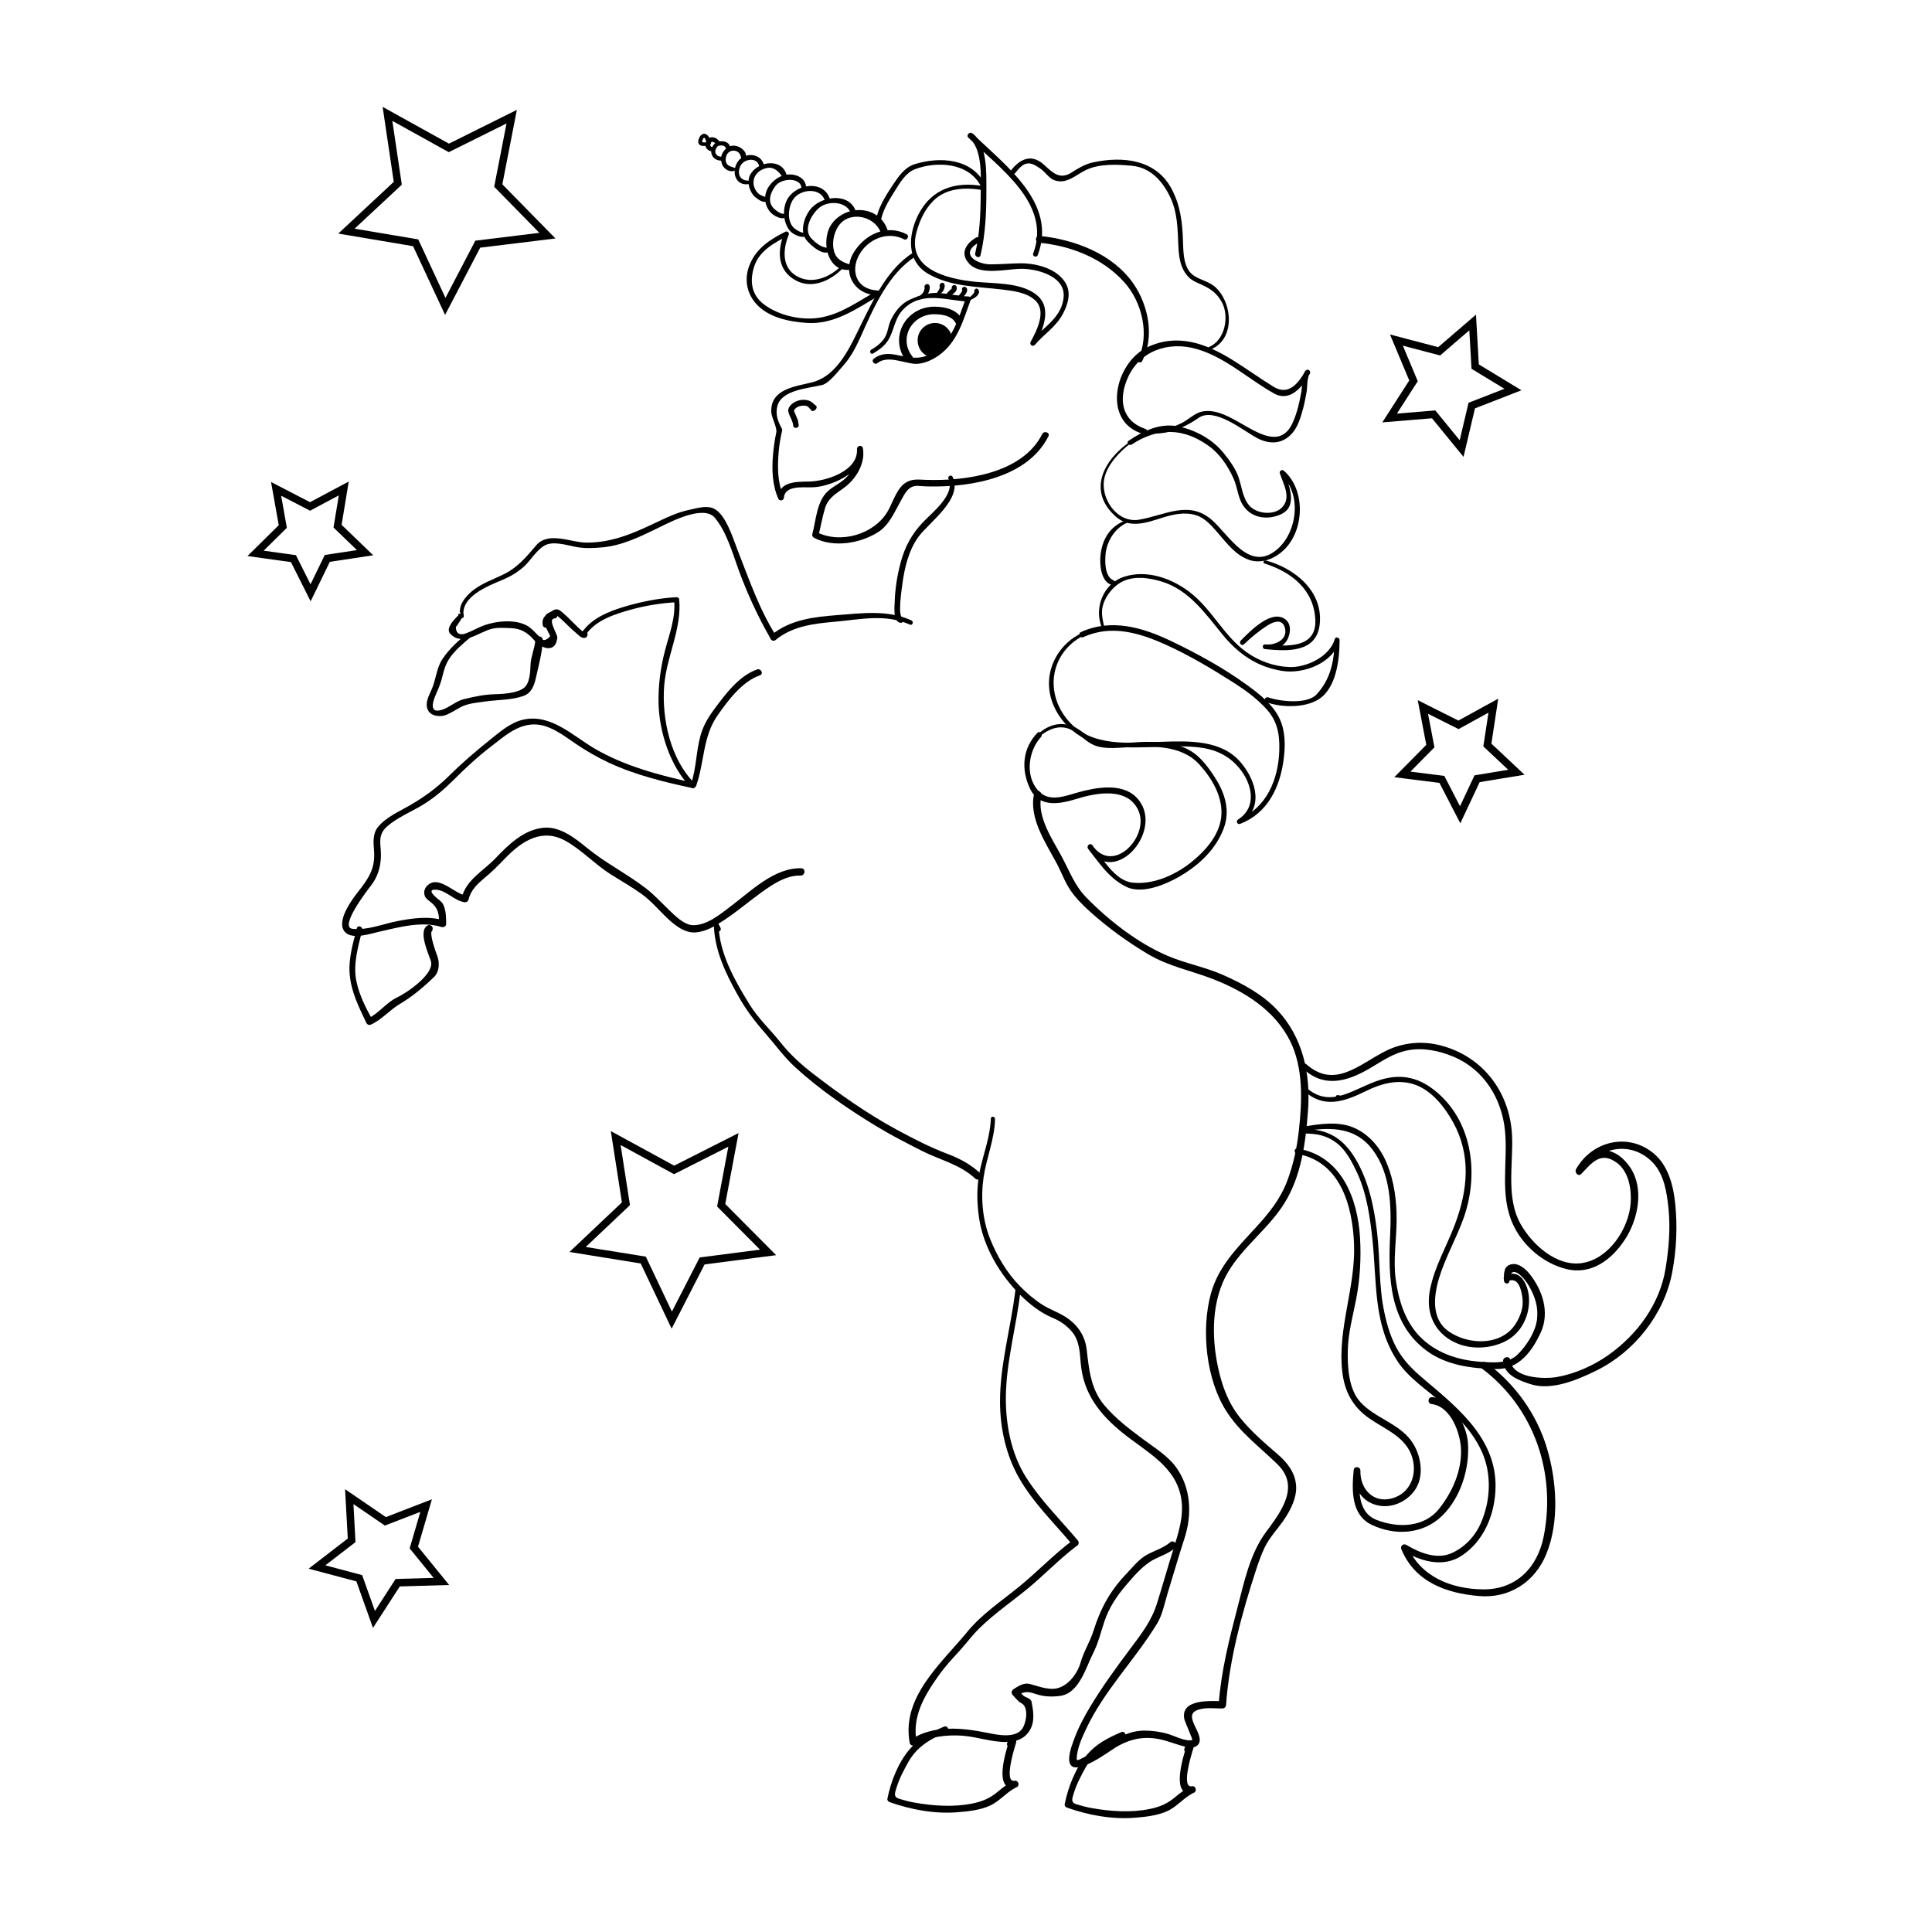 <?xml version="1.0" encoding="UTF-8"?>
<!DOCTYPE svg PUBLIC "-//W3C//DTD SVG 1.1//EN" "http://www.w3.org/Graphics/SVG/1.1/DTD/svg11.dtd">
<!-- Creator: CorelDRAW 2019 (64-Bit) -->
<svg xmlns="http://www.w3.org/2000/svg" xml:space="preserve" width="3.413in" height="3.413in" version="1.1" style="shape-rendering:geometricPrecision; text-rendering:geometricPrecision; image-rendering:optimizeQuality; fill-rule:evenodd; clip-rule:evenodd"
viewBox="0 0 3413.33 3413.33"
 xmlns:xlink="http://www.w3.org/1999/xlink">
 <defs>
  <style type="text/css">
   <![CDATA[
    .str0 {stroke:black;stroke-width:13.33;stroke-miterlimit:4}
    .fil0 {fill:none}
    .fil1 {fill:none;fill-rule:nonzero}
    .fil2 {fill:black;fill-rule:nonzero}
   ]]>
  </style>
 </defs>
 <g id="Layer_x0020_1">
  <rect class="fil0" x="-0" y="-0" width="3413.33" height="3413.33"/>
  <g id="_1745767921232">
   <polygon class="fil1 str0" points="967.13,416.34 844.06,431.4 786.69,541.33 734.33,428.93 612.06,408.34 702.78,323.81 684.57,201.17 793,261.32 904.02,206.11 880.31,327.81 "/>
   <polygon class="fil1 str0" points="2582.28,792.49 2532.87,732.05 2455.07,738.48 2497.28,672.81 2467.12,600.81 2542.62,620.67 2601.79,569.73 2606.23,647.67 2672.96,688.2 2600.2,716.52 "/>
   <polygon class="fil1 str0" points="2679.06,1364.39 2609.65,1375.81 2579.71,1439.46 2547.4,1376.97 2477.62,1368.17 2527.06,1318.13 2513.87,1249.04 2576.74,1280.6 2638.37,1246.7 2627.78,1316.25 "/>
   <polygon class="fil1 str0" points="645.02,976.46 578.23,986.58 548.71,1047.34 518.44,986.95 451.54,977.64 499.62,930.2 487.8,863.7 547.78,894.76 607.37,862.96 596.36,929.61 "/>
   <polygon class="fil1 str0" points="1357,2212.68 1240.47,2227.78 1186.84,2332.32 1136.48,2226.17 1020.47,2207.47 1105.87,2126.76 1087.8,2010.65 1190.95,2066.93 1295.8,2013.87 1274.14,2129.36 "/>
   <polygon class="fil1 str0" points="779.85,2794 702.64,2796.22 660.69,2861.08 634.73,2788.33 560.07,2768.49 621.24,2721.31 617.05,2644.18 680.82,2687.77 752.88,2659.95 731.12,2734.07 "/>
   <path class="fil2" d="M1036.29 1119.47c17.8,-24.4 50.81,-34.74 78.61,-42.46 26.41,-7.33 53.99,-11.65 81.35,-13.07 -1.73,-1.22 -3.47,-2.43 -5.2,-3.65 2.97,30.89 -8.69,60.39 -16.36,89.8 -7.86,30.11 -11.95,61.99 -11.19,93.07 1.24,50.02 20.82,111.87 56.89,147.61 4.43,4.39 11.93,-1.92 7.43,-6.3 -43.2,-42.12 -58.91,-114.74 -54.38,-173 3.96,-51 31.64,-101.48 26.46,-152.74 -0.26,-2.64 -2.91,-3.77 -5.2,-3.65 -31.13,1.77 -62.15,7.96 -91.98,16.91 -26.57,7.98 -56.03,19.71 -72.85,42.98 -2.97,4.11 3.44,8.58 6.43,4.5z"/>
   <path class="fil2" d="M1028.88 1117.96c0.56,5.52 -0.78,-1.89 3.43,-0.32 -1.58,-0.59 -3.16,-2.21 -4.46,-3.23 -4.13,-3.24 -7.74,-7.08 -11.46,-10.76 -7.35,-7.27 -14.61,-14.64 -22.43,-21.41 -6,-5.21 -10.42,-7.89 -17.61,-3.39 -10.82,6.79 -20.16,11.46 -17.35,25.83 1.33,6.81 11.84,4.98 10.62,-1.87 -1.39,-7.79 3.03,-9.28 8.16,-12.27 0.67,-0.39 4.59,-3.65 5.15,-3.35 3.74,2.08 7.02,5.27 10.15,8.13 7.86,7.17 15.11,15.11 23.39,21.8 4.13,3.33 10.29,11.03 16.51,9.9 5.98,-1.08 5.62,-7.15 3.93,-11.62 -1.8,-4.76 -8.5,-1.94 -8.04,2.56z"/>
   <path class="fil2" d="M1224.55 1382.85c-59.69,-13.16 -120.85,-29.24 -174,-60.31 -39.16,-22.91 -78.05,-62.66 -127.34,-50.83 -21.36,5.13 -39.8,21.1 -56.5,34.47 -25.28,20.24 -49.31,40.76 -72.37,63.58 -21.76,21.53 -44.4,38.17 -70.95,53.47 -19.04,10.96 -42.37,20.94 -56.2,38.68 -8.77,11.26 -7.54,27.17 -6.41,40.44 2.66,31.11 -9.02,48.93 -27.33,72.16 -10.85,13.78 -40.92,53.4 -23.93,72.13 12.94,14.26 46.27,2.54 61.18,-0.76 34.88,-7.75 73.86,-19.03 109.23,-8.14 3.5,1.07 8.33,-1 8.32,-5.22 -0.03,-11.15 -0.13,-23.8 -5,-34.07 -1.54,-3.25 -4.37,-6.04 -7.11,-8.27 -2,-1.64 -25.33,-19.13 -6.43,-18.35 18.87,0.77 32.87,19.9 51.44,22.22 2.5,0.31 5.78,-1.42 6.39,-4.02 4.16,-17.43 15.54,-28.07 28.82,-39.13 12.81,-10.67 24.25,-22.17 35.8,-34.17 30.15,-31.33 66.01,-54.46 107.81,-30.7 28.56,16.24 51.49,41.31 79.32,58.88 18.2,11.48 36.86,22.02 54.36,34.59 16.26,11.68 29.25,27.29 43.62,41.08 13.01,12.48 31.17,27.87 50.59,26.81 19.4,-1.06 36.59,-11.88 52.33,-22.36 22.28,-14.81 42.72,-32.27 64.4,-47.93 19.92,-14.38 44.15,-30.97 69.81,-30.22 8.3,0.24 9.56,-12.62 1.22,-12.87 -47.29,-1.43 -89.19,40.49 -124.28,66.94 -18.5,13.94 -42.42,34.17 -67.07,33.6 -15.7,-0.36 -31.88,-16.96 -42.28,-26.88 -13.67,-13.06 -26.11,-26.89 -41.16,-38.44 -33.46,-25.68 -70.99,-44.41 -103.84,-71.28 -20.98,-17.17 -47.93,-38.5 -77.03,-35.51 -35.04,3.59 -61.83,30.11 -84.95,54.31 -20.79,21.76 -51.75,37.83 -59.11,68.99 2.13,-1.33 4.27,-2.67 6.4,-4.02 -18.44,-2.26 -45.15,-34.03 -64.86,-19.28 -6.94,5.2 -9.71,12.59 -6.83,20.72 1.6,4.53 7.49,8.32 11.08,11.21 12.71,10.26 14.02,21.1 14.2,36.98 2.78,-1.75 5.54,-3.48 8.32,-5.23 -26.97,-8.07 -54.95,-3.99 -82.06,1.23 -25.06,4.82 -53.62,16.72 -79.43,13.63 -24.44,-2.93 27.29,-69.37 33.04,-76.88 11.57,-15.11 16.56,-31.74 17.22,-50.61 0.73,-20.94 -7.37,-37.3 10.89,-53.37 17.56,-15.46 41.92,-25.53 61.95,-37.53 20.79,-12.46 38.33,-27.52 55.46,-44.59 20.89,-20.81 42.39,-40.86 65.82,-58.8 22.66,-17.34 45.19,-38.43 75.31,-39.33 27.37,-0.82 52.63,19.1 73.98,33.67 18.85,12.85 38.53,24.24 59.2,33.9 46.7,21.82 97.82,34.22 148.02,44.95 6.05,1.29 6.82,-8.21 0.9,-9.52z"/>
   <path class="fil2" d="M1750.57 1976.25c-1.14,30.94 -11.99,59.05 -18.75,88.9 -6.45,28.44 -6.37,57.43 -2.15,86.21 7.53,51.45 37.05,101.15 73.66,137.27 15.83,15.61 35.06,30.73 55.66,39.32 13.52,5.63 24.15,12.73 33.9,23.68 14.22,15.95 14.75,37.15 16.52,57.27 4.68,53.07 33.27,89.54 73.37,122.12 42.09,34.2 95.84,59.33 104.44,118.3 4.39,30.1 -5.24,58.96 -14.06,87.22 -9.94,31.83 -18.98,63.95 -28.91,95.78 -9.81,31.4 -26.89,53.19 -46.47,79.4 -25.21,33.74 -50.13,67.75 -71.86,103.86 -11.43,19 -21.77,38.82 -29.23,59.71 -3.64,10.19 -11.98,32.52 -5.23,42.65 12.13,18.18 67.15,-23.02 78.26,-29.91 21.96,-13.63 44,-19.94 70.41,-16.74 18.24,2.21 35.12,10.03 52.81,14.35 6.35,1.55 15.44,3.16 21.27,-0.97 11.43,-8.11 1.95,-24.34 -2.48,-33.75 -6.78,-14.41 -11.46,-26.44 8.56,-31.24 12.47,-2.99 26,-1.4 38.71,-1.23 3.47,0.04 6.82,-2.12 7.08,-5.86 5.61,-80.46 28.17,-163.06 53.15,-239.44 4.35,-13.3 9.07,-26.56 15.09,-39.2 8.58,-18.02 23.63,-33.29 34.72,-49.78 11.09,-16.47 22.13,-38.26 20.89,-58.72 -1.43,-23.49 -15.46,-41.38 -32.8,-56.32 -23.7,-20.45 -46.93,-40.26 -66.57,-64.82 -20.76,-25.95 -31.7,-56.5 -38.63,-88.62 -11.86,-55.02 -11.43,-119.46 18.07,-168.89 27,-45.22 71.79,-76.72 99.54,-121.57 29.87,-48.28 37.19,-107.31 41.35,-162.72 4.9,-65.14 -9.14,-130.96 -55.21,-179.01 -26.08,-27.19 -60.39,-45.72 -94.5,-60.86 -32.19,-14.3 -67.27,-20.53 -99.39,-34.38 -52.18,-22.49 -103.96,-62.86 -143.26,-103.37 -19.93,-20.55 -29.49,-46.92 -42.9,-71.81 -16.1,-29.89 -44.48,-71.24 -35.75,-106.92 2.04,-8.36 -10.58,-13.11 -12.65,-4.68 -10.41,42.53 20.06,87.4 39.23,123 8.5,15.78 14.72,33.72 24.83,48.51 9.71,14.2 22.05,26.43 34.79,37.89 31.55,28.36 66.24,53.49 102.7,75.13 35.94,21.33 76.54,28.96 115.2,44.11 54.79,21.47 107.94,54.59 135.06,108.62 24.13,48.07 21.42,107.33 15.64,159.12 -3.42,30.57 -9.84,60.59 -20.83,89.36 -12.04,31.5 -32.64,56.97 -55.18,81.48 -32.48,35.33 -66.22,68.93 -79.29,116.56 -17.61,64.17 -8.69,152.5 27.85,208.85 24.61,37.95 58.69,62.39 90.3,93.51 40.11,39.49 4.61,84.5 -21.42,119.89 -27.86,37.89 -38.06,87.72 -49.75,132.42 -14.59,55.8 -29.22,113.72 -33.24,171.43 2.36,-1.96 4.72,-3.91 7.08,-5.85 -21.54,-0.28 -74.96,-4.38 -67.81,31.61 0.88,4.4 15.3,36.55 14.04,36.93 -11.52,3.53 -32.29,-7.71 -43.58,-10.84 -13.45,-3.74 -27.12,-5.73 -41.08,-5.71 -34.1,0.02 -59.44,21.33 -87.52,37.23 -6.78,3.85 -13.69,7.42 -20.77,10.69 -5.07,2.34 -11.56,7.33 -11.28,1.39 0.85,-17.85 8.73,-35.37 16.19,-51.3 32.2,-68.81 86.55,-122.7 125.74,-186.85 9.83,-16.09 13.44,-36.54 18.92,-54.37 9.85,-32.07 19.14,-64.3 29.52,-96.21 13.73,-42.17 11.82,-88.54 -14.37,-125.31 -14.59,-20.5 -38.02,-34.65 -57.87,-49.47 -24.73,-18.47 -49.43,-36.9 -69.36,-60.69 -23.94,-28.59 -26.99,-63.02 -31.13,-98.52 -3.04,-26.1 -18.1,-46.09 -40.29,-59.26 -12.31,-7.31 -25.81,-11.97 -37.98,-19.72 -14.44,-9.19 -27.42,-20.45 -39.41,-32.61 -23.43,-23.75 -41.12,-53.87 -53.31,-84.76 -13.17,-33.36 -16.32,-72.33 -11.16,-107.63 5.14,-35.15 19.5,-67.17 20.24,-103.17 0.09,-4.74 -7.21,-5.49 -7.39,-0.7z"/>
   <path class="fil2" d="M1981.14 3060.15c-23.23,10 -43.85,20.49 -60.63,39.8 -20.41,23.49 -33.58,57.69 -39.53,87.75 -0.46,2.37 1.43,4.89 3.56,5.67 37.55,13.53 79.86,21.21 119.87,18.11 19.3,-1.5 40.54,-3.73 58.26,-11.92 17.34,-8.01 29.13,-24.2 46.66,-32.3 6.19,-2.86 3.1,-12.8 -3.66,-11.45 -19.3,3.88 -0.7,-56.69 2.61,-66.72 1.53,-4.64 -2.2,-9.13 -7.05,-8.44 -5.1,0.72 -7.44,4.01 -8.71,8.66 -1.96,7.19 7.64,10.73 10.81,4 0.04,-0.06 0.07,-0.11 0.11,-0.16 -2.35,-2.81 -4.7,-5.63 -7.06,-8.45 -5.74,17.44 -29.44,91.66 11.41,83.07 -1.22,-3.81 -2.44,-7.63 -3.66,-11.45 -10.45,4.86 -18.96,11.06 -27.73,18.52 -13.82,11.75 -27.07,17.44 -44.79,21.07 -33.48,6.85 -68.59,4.44 -102.06,-1.36 -9.2,-1.59 -18.14,-4.04 -27.08,-6.65 -11.23,-3.26 -8.42,-9.7 -5.52,-19.31 4.87,-16.15 12.92,-31.43 21.13,-46.06 15.44,-27.5 39.58,-40.81 67.54,-52.95 6.17,-2.67 1.69,-12.06 -4.47,-9.41z"/>
   <path class="fil2" d="M1793.79 2280.18c-7.81,65.45 -27.38,131.22 -27,197.37 0.26,45.48 10.19,91.63 32.41,131.49 24.96,44.78 63.06,81.56 95.81,120.5 0.23,-2.87 0.47,-5.73 0.7,-8.6 -33.69,25.13 -62.38,55.51 -94.85,82 -31.48,25.69 -66.06,48.5 -91.98,80.11 -46.05,56.14 -116.62,115.07 -101.67,196.08 0.92,4.97 6.26,6.13 10.03,3.62 22.3,-14.83 57.67,-18.26 83.56,-16.19 26.62,2.12 52.31,11.83 79.21,11.1 19.28,-0.52 35.64,-9.09 42.66,-27.6 5.17,-13.62 2.49,-29.87 -0.24,-43.64 -1.02,-5.16 -7.98,-6.92 -11.71,-8.88 -4.65,-2.45 -8.18,-8.18 -11.72,-11.88 -0.73,3.42 -1.47,6.85 -2.2,10.26 14.64,-9.28 20.43,-7.17 35.71,-2.28 12.96,4.15 28.1,4.46 41.47,2.39 33.01,-5.13 44.96,-51.17 57.27,-75.15 9.07,-17.69 13.71,-37.64 20,-56.4 8.04,-23.99 21.46,-44.3 37.76,-63.37 13.79,-16.13 30.13,-35.62 49.1,-45.6 12.81,-6.73 26.57,-10.84 37.65,-20.46 6.44,-5.59 -2.09,-15.7 -8.56,-10.09 -11.34,9.84 -26.5,14.25 -39.66,21.16 -15.17,7.96 -26.33,22.67 -37.96,34.84 -28.43,29.75 -45.38,61.01 -57.61,100.07 -6.05,19.31 -17.4,36.84 -22.78,55.94 -6.26,22.2 -26.12,47.35 -50.63,46.75 -14.28,-0.35 -25.57,-4.95 -38.93,-8.56 -10.43,-2.83 -20.13,3.5 -28.52,8.83 -3.36,2.12 -5.46,6.87 -2.2,10.25 5.1,5.32 9.11,11.46 15.74,14.93 13.17,6.9 8.72,33.51 1.94,44.22 -11.68,18.43 -43.7,11.84 -61.04,8.31 -44.07,-8.99 -96.16,-14.98 -136.25,11.69 3.34,1.2 6.69,2.41 10.03,3.62 -8.2,-44.4 13.95,-81.44 38.72,-116.39 10.52,-14.85 22.74,-28.38 35.09,-41.7 12.88,-13.89 24.36,-29.7 37.87,-42.89 25.54,-24.94 55.38,-45.48 82.98,-68.01 30.74,-25.09 57.7,-53.94 89.62,-77.76 2.68,-1.99 2.74,-6.18 0.71,-8.6 -30.94,-36.77 -65.57,-70.69 -91.43,-111.43 -26.41,-41.61 -36.31,-93.65 -35.81,-142.4 0.64,-62.5 18.74,-124.85 25.8,-186.79 0.67,-5.87 -8.39,-6.69 -9.09,-0.86z"/>
   <path class="fil2" d="M810.39 1088.17l5.36 3.16c1.63,0.96 3.87,-0.19 3.5,-2.23 -6.31,-34.82 43,-53.93 67.83,-64.35 13.9,-5.82 25.94,-12.75 37.33,-22.63 13.08,-11.35 22.56,-29.65 37.63,-38.28 14.95,-8.56 39.41,-0.63 55.09,2.39 15.79,3.04 31.81,2.25 47.73,0.77 35.48,-3.31 68.9,-20.13 100.46,-35.56 22.04,-10.77 78.21,-39.84 97.63,-16.6 20.31,24.31 30.6,60.3 41.15,89.62 15.28,42.47 34.97,85.09 57.48,124.16 3.58,6.2 13.75,1.15 9.96,-4.74 -30.06,-46.78 -48.56,-101.6 -68.85,-153.13 -7.67,-19.46 -21.02,-65.07 -44.01,-73.24 -12.63,-4.48 -29.63,0.86 -42.21,3.56 -17.57,3.76 -34.22,11.07 -50.35,18.78 -42.33,20.22 -82.31,39.09 -130.32,38.84 -26.34,-0.14 -66.81,-20.3 -88.15,4.42 -14.56,16.88 -28.23,33.87 -47.39,45.75 -16.53,10.25 -35.72,16.01 -52.55,26 -12.65,7.5 -24.07,17.1 -31.33,30.02 -2.62,4.65 -3.45,9.63 -4.01,14.82 -0.57,5.33 11.46,10.98 0.52,4.88 -2.41,-1.34 -4.93,2.13 -2.5,3.57z"/>
   <path class="fil2" d="M1610.25 1096.12c-41.12,-18.96 -86.49,-12.87 -130.24,-9.46 -41.79,3.26 -83.61,7.83 -117.16,35.23 -5.72,4.67 1.69,13.42 7.41,8.74 30.14,-24.65 67.54,-28.91 105,-32.2 45.26,-3.98 88.7,-14.5 132.25,5.1 4.68,2.11 7.33,-5.3 2.74,-7.41z"/>
   <path class="fil2" d="M2372.69 1940c-1.47,-1.47 -2.95,-3.2 -4.8,-4.22 -1.69,-0.92 -3.53,-0.91 -5.41,-0.92 -2.67,0 -3.07,4.15 -0.39,4.15 1.17,0 2.46,-0.12 3.58,0.3 1.47,0.54 2.78,2.32 3.84,3.39 1.88,1.88 5.08,-0.79 3.18,-2.7z"/>
   <path class="fil2" d="M2302.35 1925.99c35.22,32.96 71.15,21.25 110.35,1.86 28.02,-13.85 58.93,-22.33 89.07,-10.82 28.89,11.04 50.91,39.37 65.33,65.43 32.41,58.57 26.14,119.94 3.5,180.42 -14.62,39.06 -36.47,75.12 -44.33,116.5 -5.87,30.89 1.49,60.68 26.11,81.04 29.87,24.72 75.12,26.11 108.49,8.58 28.12,-14.77 42.69,-46.82 40.33,-77.49 -1.73,-22.37 -15.57,-51.28 -41.64,-37.81 -6.17,3.19 -1.74,12.59 4.63,9.74 18.94,-8.45 23.87,16.72 25.6,30.07 2.09,16.19 -3.34,31.27 -11.8,44.9 -25.11,40.45 -84.97,38.02 -119.43,13.17 -30.2,-21.78 -25.51,-62.29 -16.16,-93.38 10.98,-36.54 30.61,-70.18 43.4,-106.15 26.56,-74.73 17.23,-166.51 -45.91,-221.25 -30.7,-26.62 -62.62,-34.96 -101.67,-22.9 -45.71,14.12 -86.78,52.99 -131.22,12.95 -2.94,-2.65 -7.56,2.41 -4.67,5.13z"/>
   <path class="fil2" d="M2305.71 1998.2c45.79,-7.13 89.39,-7 119.52,33.3 31.88,42.64 33.16,99.89 30.75,150.73 -3.54,74.38 -1.54,155.19 64.38,204.09 35.06,26 81.03,31.83 123.34,32.37 39.85,0.5 63.1,-31.37 78.35,-64.45 16.42,-35.61 3.2,-75.55 -20.41,-104.43 -6.42,-7.86 -17.69,-17.54 -28.69,-16.55 -16.28,1.47 -16.2,15.25 -15.8,29.28 0.17,5.95 9.15,7.14 9.45,0.89 1.71,-34.63 27.11,-4.96 34.97,8.98 10.6,18.78 16.59,37.12 13.87,58.89 -2.69,21.59 -17.81,44.98 -32.79,60.41 -17.7,18.23 -43.64,15.69 -66.74,14.17 -40.91,-2.68 -81.07,-16.19 -109.44,-46.71 -24.74,-26.61 -35.9,-63.75 -40.63,-98.95 -4.61,-34.33 1.29,-69.08 1.61,-103.5 0.32,-34.67 -4.09,-69.17 -17.32,-101.37 -11.33,-27.57 -31.16,-51.51 -58.83,-63.26 -26.94,-11.44 -59.2,-6.46 -87.01,-1.85 -5.15,0.86 -3.74,8.76 1.4,7.96z"/>
   <path class="fil2" d="M2309.79 1994.69c-2.07,-0.01 -4.13,-0.02 -6.2,-0.03 -5.09,-0.02 -5.87,7.91 -0.75,7.93 23.09,0.09 40.57,2.85 59.4,17.37 15.94,12.29 27.24,34.32 35.47,52.12 17.17,37.15 22.98,79.52 27.21,119.85 7.76,74.04 1.11,148.7 44.56,213.7 19.24,28.78 50.93,49.62 76.87,71.91 28.83,24.78 55.67,52 71.57,87.02 18.08,39.85 15.55,87.86 -2.02,127.17 -10.21,22.84 -28.32,41.97 -51.14,52.21 -26.58,11.92 -57.07,-0.71 -80.04,-14.48 -5.21,-3.12 -11.31,1.81 -8.93,7.55 23.84,57.65 78.69,77.75 137.07,82.76 53.75,4.61 98.67,-24.61 118.91,-73.81 23.56,-57.29 18.6,-129.73 1.16,-187.73 -18.17,-60.44 -56.28,-113.41 -106.96,-150.75 -6.76,-4.98 -14.12,5.61 -7.44,10.64 91.95,69.3 130.99,184.3 108.8,296.22 -11.02,55.58 -48.99,94.24 -107.41,93.66 -55.48,-0.55 -110.95,-22.41 -133.2,-76.17 -2.98,2.52 -5.95,5.04 -8.93,7.55 31.74,19.02 72.13,31.32 105.61,8.5 37.09,-25.28 55.55,-67.97 58.49,-111.81 5.92,-88.42 -60.02,-143.72 -121.29,-195.23 -18.63,-15.66 -35.89,-30.97 -48.88,-51.79 -13.53,-21.67 -20.96,-46.75 -26.2,-71.55 -9.71,-45.94 -7.11,-93.55 -12.56,-140.07 -5.3,-45.19 -14.91,-91.54 -38.7,-130.91 -21.68,-35.88 -49.16,-52 -90.66,-51.83 -5.09,0.03 -5.87,7.94 -0.75,7.93 2.07,-0.01 4.13,-0.02 6.2,-0.03 5.04,-0.02 5.85,-7.85 0.75,-7.87z"/>
   <path class="fil2" d="M2291.34 2038.57c76.59,13.28 98.18,91.33 100.88,158.96 3.04,76.33 -29.31,149.15 -20.88,225.06 4.01,36.11 18.52,62.94 48.06,83.48 28.18,19.59 64.63,32.61 75.56,68.53 9.39,30.88 -3.46,63.87 -35.72,72.64 -33.47,9.09 -56.5,-17.03 -55.76,-48.85 0.18,-7.63 -11.16,-8.86 -11.89,-1.13 -3.22,34.22 -5.1,78.8 31.4,96.48 41.27,20 90.8,17.11 124.44,-15.33 33.4,-32.2 49.57,-84.8 45.95,-130.17 -2.5,-31.38 -27.77,-77.71 -63.09,-79.84 -7.85,-0.48 -8.96,11.22 -1.15,12.14 34.33,4.02 51.32,51.89 52.1,81 1.02,37.8 -15.61,74.91 -38.64,103.92 -26.8,33.76 -73.54,34.36 -110.56,19.82 -35.09,-13.8 -31.52,-56.43 -28.57,-86.88 -3.96,-0.37 -7.93,-0.75 -11.89,-1.13 -0.74,28.42 11.37,54.15 40.44,61.83 24.93,6.59 51.45,-4.77 66.54,-24.87 19.21,-25.59 12.25,-64.82 -5.43,-88.91 -22.63,-30.87 -64.41,-40.27 -89.87,-68.36 -21.02,-23.2 -22.75,-62.76 -22.03,-92.27 0.74,-30.32 8.86,-59.24 14.6,-88.78 6.93,-35.59 9.09,-72.25 7.02,-108.41 -4.05,-70.65 -33.03,-145.66 -110.62,-158.31 -6.04,-0.98 -6.83,8.37 -0.89,9.39z"/>
   <path class="fil2" d="M630.37 1639.98c-6.55,25.93 -14.77,53.17 -12.65,80.2 2.53,32.35 16.06,58.35 29.63,87.17 1.41,2.99 5.05,4.23 8.02,2.85 19.6,-9.08 33.17,-25.86 51.56,-36.78 21.93,-13.01 41.74,-29.72 60.1,-47.54 9.39,-9.11 9.8,-25.31 5.59,-36.72 -3.22,-8.73 -14.55,-39.5 -9.27,-45.44 -3.61,-0.8 -7.22,-1.6 -10.83,-2.4 0.12,0.48 0.24,0.95 0.37,1.43 1.59,6.15 10.54,6.2 11.34,-0.46 0.06,-0.48 0.11,-0.96 0.17,-1.44 0.54,-4.49 -4.52,-8.04 -8.56,-5.99 -18.54,9.4 2.29,52.22 5.52,63.5 6.41,22.36 -42.41,55.72 -59.77,63.87 -19.31,9.05 -31.91,27.93 -51.4,37.09 2.67,0.95 5.35,1.91 8.02,2.86 -12.2,-22.09 -23.08,-43.19 -28.44,-68.07 -6.48,-29.98 2.96,-61.72 10.18,-90.59 1.58,-6.33 -7.98,-9.94 -9.6,-3.55z"/>
   <path class="fil2" d="M1230.1 1387.89c14.71,-42.11 11.3,-86.33 37.7,-124.07 18.19,-26.02 43.46,-60.09 74.78,-70.68 7.01,-2.37 2.02,-12.79 -4.94,-10.41 -31.92,10.93 -56.68,44.44 -75.92,70.48 -10.94,14.81 -19.3,28.87 -24.2,46.68 -7.69,27.93 -7.22,56.93 -16.5,84.63 -1.98,5.92 7.02,9.26 9.08,3.37z"/>
   <path class="fil2" d="M1273.25 1640.03c-1.11,-3.23 -3.25,-5.64 -4.35,-8.84 -1.28,-3.74 -7.83,-2.59 -7.75,1.37 0.96,45.94 20.65,86.85 42.56,126.02 14.12,25.26 29.09,44.99 48.09,66.68 17.97,20.51 33.03,41.89 53.29,60.43 42.89,39.28 93.88,74.14 143.52,104.24 25.95,15.74 53.05,29.59 80.09,43.32 31.89,16.19 67.37,23.82 94.15,48.9 6.07,5.69 16.1,-2.68 9.96,-8.44 -17.1,-16.01 -36.07,-26.42 -57.87,-34.69 -31.6,-12 -61.27,-27.26 -91.06,-43.38 -52.07,-28.16 -101.53,-63.26 -148.36,-99.42 -20.74,-16.02 -39.95,-33.63 -56.25,-54.17 -18.13,-22.86 -40.05,-42.97 -55.3,-67.87 -26.17,-42.69 -52.96,-89.42 -54.69,-140.85 -2.58,0.45 -5.16,0.91 -7.75,1.37 1.14,3.2 3.34,5.63 4.47,8.78 1.75,4.89 8.91,1.38 7.25,-3.45z"/>
   <path class="fil2" d="M813.38 1083.74c-6.56,6.35 -27.7,25.13 -18.02,35.72 21.02,22.97 49.5,-1.79 71.97,-8.08 11,-3.07 23.07,-2.06 34.35,-1.67 18.44,0.64 29.61,7.3 41.42,20.54 6.8,7.64 17.82,16.59 28.88,14.65 8.97,-1.58 11.6,-10.31 12.65,-18.08 0.87,-6.48 -18.31,-33.04 -4.75,-34.26 7.75,-0.7 5.6,-12.61 -2.1,-11.89 -15.51,1.48 -18.69,11.38 -14.26,25.04 1.28,3.94 3.45,7.72 5.31,11.41 1.14,2.22 2.24,4.46 3.29,6.72 -7.89,9.39 -14.81,9.2 -20.78,-0.56 -8,-7.78 -13.25,-14.88 -23.54,-19.58 -22.71,-10.39 -56.6,-5.98 -78.86,3.64 -5.33,2.3 -10.53,5 -15.79,7.45 -4.13,1.96 -8.37,3.68 -12.71,5.14 -9.93,2.24 -14.97,-1.9 -15.11,-12.44 5.1,-4.97 7.73,-12.64 12.91,-17.99 3.33,-3.43 -1.35,-9.17 -4.87,-5.74z"/>
   <path class="fil2" d="M826.14 1118.44c-16.34,13.56 -32.01,27.44 -43.96,45.13 -11.37,16.82 -11.66,36.88 -19.74,54.87 -4.94,11.02 -12.04,23.67 -6.61,35.67 5.32,11.76 23.04,13.17 33.15,8.71 8.54,-3.78 16.35,-8.73 24.49,-13.25 12.79,-7.1 30.58,-8.33 44.87,-10.34 21.99,-3.08 44.41,-2.17 65.72,-9.43 15.37,-5.23 19.75,-18.87 22.91,-33.02 4.72,-21.16 10.98,-43.8 11.98,-65.5 0.39,-8.48 -12.73,-9.73 -13.12,-1.25 -0.69,14.99 -7.99,29.68 -8.5,44.09 -0.4,11.3 -1.1,27.19 -7.51,36.78 -9.19,13.74 -40.38,15.2 -55.63,15.59 -18.57,0.47 -36.96,4.38 -54.94,8.8 -14.02,3.44 -24.73,14.45 -38.48,18.76 -26.42,8.28 -13.13,-21.38 -10.52,-27.5 2.41,-5.66 4.98,-11.19 7.04,-16.98 5.77,-16.2 6.35,-30.26 16.21,-45.42 9.93,-15.26 24.68,-27.25 38.43,-38.9 4.4,-3.73 -1.33,-10.51 -5.78,-6.82z"/>
   <path class="fil2" d="M2301.31 1887.2c37.06,35.4 78.02,24.12 118.43,0.47 22.7,-13.28 41.88,-27.35 68.33,-32.21 26.8,-4.93 54.64,1 79.41,11.27 54.11,22.43 85.87,74.1 91.44,130.98 5.41,55.25 -9.95,112.75 14.03,165.28 17.28,37.85 53.9,69.17 94.29,79.06 44.69,10.93 80.48,-16.82 103.76,-52.35 22.97,-35.07 34.11,-89.03 9.62,-126.39 -11.23,-17.12 -26.87,-29.83 -47.71,-31.89 -20.43,-2.02 -35.28,20.19 -47.37,32.89 3.1,2.81 6.2,5.65 9.3,8.47 26.64,-46.82 86.98,-59.18 125.47,-18.51 20.09,21.23 24.62,53.12 27.49,80.96 3.6,34.89 0.49,70.59 -5.03,105.09 -10.13,63.38 -49.7,117.31 -101.46,153.9 -26.17,18.5 -59.31,33.2 -90.79,38.64 -22.38,3.87 -78.81,2.52 -82.34,-29.98 -0.9,-8.26 -13.36,-5.92 -12.61,2.22 2.28,24.7 27.72,33.56 48.11,40.25 37.47,12.28 83.91,-7.78 116.75,-23.95 67.11,-33.05 119.82,-99.58 133.83,-173.08 7.65,-40.13 9.55,-81.56 5.35,-122.19 -3.27,-31.7 -12.26,-66.75 -37.76,-88.11 -45.13,-37.78 -109,-22.41 -137.39,27.49 -3.29,5.78 3.98,14.05 9.3,8.46 18.77,-19.73 34.24,-40.44 62.59,-19.75 21.36,15.58 26.34,46.92 24.59,71.32 -3.27,45.35 -38.54,98.61 -85.47,105.9 -45.23,7.03 -88.36,-32.54 -108.83,-68.63 -25.42,-44.81 -13.91,-102.31 -15.05,-151.41 -1.81,-78.84 -49.8,-144.75 -127.01,-164.56 -32.42,-8.32 -66.77,-4.96 -96.63,10.06 -46.54,23.41 -89.98,67.83 -140.16,23.22 -4.09,-3.64 -10.44,3.31 -6.47,7.1z"/>
   <path class="fil2" d="M1667.93 3050.45c-23.23,10 -43.85,20.5 -60.63,39.8 -20.41,23.5 -33.58,57.69 -39.54,87.75 -0.46,2.37 1.43,4.89 3.56,5.67 37.56,13.53 79.87,21.22 119.88,18.12 19.3,-1.5 40.54,-3.74 58.26,-11.93 17.33,-8 29.13,-24.2 46.66,-32.3 6.2,-2.86 3.1,-12.8 -3.65,-11.45 -19.31,3.88 -0.71,-56.69 2.59,-66.72 1.53,-4.63 -2.2,-9.14 -7.05,-8.44 -5.09,0.73 -7.44,4 -8.71,8.65 -1.96,7.19 7.64,10.73 10.81,4 0.03,-0.06 0.07,-0.11 0.1,-0.16 -2.35,-2.82 -4.7,-5.63 -7.05,-8.44 -5.75,17.44 -29.45,91.64 11.4,83.06 -1.22,-3.81 -2.44,-7.63 -3.65,-11.45 -10.45,4.86 -18.96,11.06 -27.73,18.52 -13.83,11.75 -27.08,17.44 -44.79,21.07 -33.48,6.86 -68.59,4.43 -102.06,-1.36 -9.21,-1.59 -18.14,-4.04 -27.09,-6.65 -11.23,-3.26 -8.42,-9.7 -5.52,-19.31 4.87,-16.15 12.92,-31.43 21.14,-46.06 15.43,-27.5 39.57,-40.8 67.53,-52.94 6.16,-2.68 1.69,-12.06 -4.47,-9.42z"/>
   <path class="fil2" d="M1542.43 624.54c12.66,-7.55 23.43,-15.57 29.85,-29.12 9.33,-19.71 9.66,-37.18 27.96,-52.96 32.13,-27.71 73.68,-11.35 110.09,-9.69 -1.26,-2.01 -2.53,-4.03 -3.79,-6.04 -14.05,37.41 -24.08,77.95 -62.02,98.35 -20.56,11.06 -38.39,6.69 -59.8,2.12 -14.94,-3.19 -28.81,-3.05 -41.07,6.66 -5.08,4.02 1.41,11.65 6.49,7.65 17.92,-14.09 45.34,-0.39 65.46,1.22 15.05,1.21 32.39,-6.98 44.14,-15.62 32.26,-23.73 41.98,-61.47 55.23,-97.26 0.96,-2.61 -0.87,-5.92 -3.8,-6.04 -17.53,-0.72 -34.91,-4.78 -52.43,-6.14 -17.05,-1.33 -33.81,4.13 -49.28,10.76 -16.22,6.96 -27.04,20.02 -34.86,35.52 -3.49,6.91 -5.02,14.76 -7.07,22.18 -4.19,15.19 -15.2,23.86 -28.29,31.71 -4.05,2.43 -0.94,9.15 3.18,6.69z"/>
   <path class="fil2" d="M1833.37 450.75c35.22,-92.45 -58.04,-158.61 -114.69,-214.41 -2.31,2.54 -4.63,5.08 -6.95,7.62 25.12,17.83 21.06,73.89 20.91,100.12 -0.19,34.08 -1.8,70.15 -9.71,103.45 -1.47,6.19 7.86,9.7 9.35,3.46 8.94,-37.5 10.48,-77.64 10.4,-116.02 -0.06,-28.91 2.07,-80.28 -24.98,-99.54 -4.72,-3.35 -11.23,3.39 -6.95,7.62 53.46,52.78 147.85,116.53 114.65,204.72 -1.94,5.15 6.02,8.07 7.97,2.95z"/>
   <path class="fil2" d="M2138.69 617.52c44.87,-18.2 38.85,-83.8 7.7,-110.91 -10.08,-8.78 -24.54,-11.84 -35.82,-18.69 -19.98,-12.11 -19.87,-41.12 -20.51,-61.49 -1.03,-32.72 -4.31,-62.25 -19.6,-91.72 -27.48,-52.95 -86.46,-59.44 -139.83,-47.68 -13.81,3.04 -25.42,10.04 -37.17,17.58 -21.63,13.88 -34.04,-0.06 -49.31,-13.83 -21.7,-19.55 -41.74,-10.16 -57.72,9.91 -3.54,4.44 3.67,9.43 7.19,5.04 9.95,-12.44 19.28,-23.89 37.92,-12.09 6,3.8 8.6,5.27 13.74,10.46 4.91,4.95 10.53,11.7 17.28,14.22 21.56,8.04 37.59,-9.09 55.87,-17.89 24.14,-11.62 56.43,-10.11 82.26,-7.44 32.65,3.39 53.83,27.8 67.02,55.88 12.54,26.71 12.89,54.68 14.04,83.54 0.85,21.24 3.35,43.04 19.43,58.37 5.26,5.02 12.41,8.03 18.96,10.91 17.33,7.63 29.65,15.5 38.83,32.78 13.23,24.93 5.09,66.7 -22.5,78.35 -3.09,1.31 -0.86,5.95 2.22,4.69z"/>
   <path class="fil2" d="M1736.87 328.8c-48.48,-8.69 -90.81,4.55 -114.04,49.72 -18.5,35.99 -22.07,82.62 17.16,105.34 38.89,22.52 86.31,22.44 129.59,27.55 19.94,2.36 44.34,5.05 59.64,19.51 20.19,19.09 2.06,53.67 -8.24,72.79 -2.83,5.24 3.67,9.93 7.59,5.32 17.01,-19.98 37.18,-31.18 49.71,-55.44 12.79,-24.75 15.24,-47.39 -6.69,-66.65 -17.87,-15.7 -45.79,-22.03 -68.98,-21.77 -17.75,0.2 -35.44,1.95 -53.2,1.84 -22.7,-0.13 -55.39,-17.91 -20.74,-38.31 5.44,-3.2 1.26,-12.17 -4.24,-8.93 -19.36,11.39 -29.07,29.85 -10.66,47.56 19.76,19.01 63.67,8.38 87.93,7.59 27.83,-0.92 78.43,11.83 77.57,47.02 -0.93,38.34 -36.91,56.57 -58.28,81.78 2.53,1.77 5.06,3.55 7.59,5.32 14.85,-27.69 31.86,-67.36 0.32,-90 -28.74,-20.63 -74.63,-17.81 -108.04,-21.43 -49.04,-5.31 -119.41,-22.59 -101.61,-87.59 5.6,-20.45 14.46,-40.01 29.57,-55.19 23.08,-23.19 57.16,-24.14 87.41,-18.96 4.52,0.77 5.11,-6.25 0.66,-7.05z"/>
   <path class="fil2" d="M1739.75 324.5c-23.67,-44.8 -79.46,-48.07 -123.23,-34.59 -18.55,5.71 -29.17,22 -39.53,37.5 -12.58,18.83 -28.27,43.33 -29.67,66.57 -0.33,5.53 8.22,6.34 8.56,0.81 1.26,-20.51 14.94,-41.13 25.4,-58.06 8.73,-14.11 19.14,-31.7 35.33,-37.8 39.17,-14.74 94.19,-11.44 115.79,29.06 2.46,4.61 9.8,1.17 7.35,-3.49z"/>
   <path class="fil2" d="M1489.86 465.89c-18.52,20.89 -49.45,36.34 -76.82,24.65 -32.08,-13.7 -30.95,-47.97 -19.51,-75.87 1.41,-3.44 -2.52,-6.92 -5.79,-5.3 -26.62,13.28 -50.4,28.47 -62.64,56.75 -10.41,24.03 -7.06,49.57 9.62,69.25 21.74,25.65 59.25,33.04 90.95,35.17 48.13,3.25 87.91,-25.08 127.48,-48.43 4.87,-2.88 1.28,-10.83 -3.83,-8.05 -33.34,18.1 -63.64,41.45 -102.09,47.36 -32.39,4.98 -71.93,-4.12 -98,-24.01 -22.59,-17.24 -25.07,-42.78 -16.13,-68.33 9.15,-26.15 35.05,-40.41 58.26,-52.07 -1.93,-1.77 -3.86,-3.53 -5.79,-5.29 -12.96,31.9 -12.35,66.52 21.12,84.15 31.07,16.37 66.57,-2.87 87.03,-27.28 1.98,-2.37 -1.89,-4.95 -3.88,-2.71z"/>
   <path class="fil2" d="M2017.84 638.06c22.43,-42.74 11.16,-98.06 -14.91,-136.24 -36.33,-53.19 -104.55,-78.88 -166.3,-84.98 -7.71,-0.76 -8.83,11.22 -1.13,11.96 56.41,5.39 112.19,27.04 150.65,69.64 31.66,35.07 45.65,92.99 24.44,136.94 -2.19,4.55 4.99,6.98 7.24,2.68z"/>
   <path class="fil2" d="M1613.43 446.21c-44.99,28.66 -68.71,79.84 -91.6,126.08 -19.44,39.26 -41.27,91.76 -87.8,103.37 -29.18,7.28 -73.12,11.55 -71.37,52.36 0.43,9.91 10.65,27.39 8.85,35.89 -2.79,13.15 -4.65,26.34 -5.8,39.73 -2.24,25.89 -1.35,53.6 9.46,77.59 2.07,4.61 9.3,3.3 9.7,-1.71 1.76,-21.89 32.15,-18.28 47.79,-18.51 13.12,-0.19 24.85,-2.88 37.13,-7.4 26.9,-9.91 56.37,-29.9 54.72,-61.64 -3.49,0.62 -6.98,1.23 -10.46,1.85 2.98,16.88 -4.93,31.73 -14.73,44.91 -9.94,13.36 -24.63,18.22 -36.44,28.82 -20.03,17.97 -21.14,51.52 -27.61,75.63 -0.87,3.23 0.4,5.68 3.3,7.18 34.55,17.92 82.5,9.61 113.95,-10.97 18.7,-12.24 27.9,-35 38.47,-53.69 7.86,-13.91 14,-29.09 32.73,-27.17 6.55,0.67 13.16,0.82 19.74,0.92 73.73,1.13 172.22,-15.93 208.81,-88.55 3.39,-6.71 -7.59,-10.67 -10.92,-4.04 -35.18,69.94 -136.17,83.43 -206.22,80.91 -12.7,-0.46 -24.01,-2.14 -35.31,5.14 -15.6,10.04 -22.48,35.02 -31.5,50.5 -23.61,40.53 -83.36,58.39 -125.87,36.47 1.1,2.39 2.2,4.79 3.3,7.18 4.34,-16.32 6.93,-33.07 11.85,-49.22 6.08,-19.96 22.09,-26.74 37.06,-38.72 19.24,-15.42 34.38,-42.06 29.86,-67.15 -1.25,-6.91 -10.83,-4.81 -10.46,1.85 2.14,38.41 -54.37,56.45 -84.85,56.96 -21.83,0.35 -52.3,-0.36 -54.5,27.78 3.24,-0.57 6.46,-1.14 9.7,-1.71 -11.08,-24.46 -10.89,-52.2 -8.71,-78.46 1.03,-12.5 3.15,-24.95 5.97,-37.16 0.29,-1.22 0.48,-2.44 -0.16,-3.62 -7.07,-12.93 -11.73,-24.52 -8.3,-39.48 6.75,-29.45 55.11,-32 79.38,-37.96 12.47,-3.07 28.79,-25.08 37.51,-34.7 14.11,-15.55 23.33,-34.68 31.83,-53.67 21.97,-49.07 48.05,-108.33 94.94,-138.39 4.26,-2.72 0.92,-9.95 -3.42,-7.19z"/>
   <path class="fil1 str0" d="M1608.07 635.52c-8.13,-9.22 -13.03,-21.12 -13.03,-34.12 0,-29.23 24.8,-52.93 55.39,-52.93 19.06,0 37.66,4.89 44.86,21.19"/>
   <path class="fil2" d="M1681.83 595.25c0.41,2.01 -36.63,36.5 -39.67,35.49 -12.18,-4.08 -20.96,-15.65 -20.96,-29.28 0,-17.04 13.71,-30.84 30.62,-30.84 14.8,0 27.15,10.57 30,24.63z"/>
   <path class="fil2" d="M1910.63 1118.79c-34.85,16.28 -58.44,52.7 -57.35,91.17 1.42,50.08 42.24,94.26 89.81,104.81 55.93,12.41 113.57,-0.03 170.11,5.13 30.58,2.79 55.49,12.7 75.57,36.36 23.04,27.15 33.37,69.26 -1.27,91.5 -4.57,2.94 -1.6,9.81 3.68,7.76 47.86,-18.6 69.75,-63.57 76.46,-112.07 3.4,-24.58 3.72,-50.95 -6.93,-73.76 -11.24,-24.06 -34.13,-42.26 -54.99,-57.59 -42.08,-30.94 -89.71,-57.09 -136.75,-79.58 -50.65,-24.22 -105.69,-40.28 -159.31,-15.76 -5.76,2.64 -1.55,11.52 4.22,8.88 49.31,-22.54 98.96,-7.76 145.83,13.41 41.73,18.85 81.51,42.65 120.1,67.21 20.43,13.01 39.98,27.44 56.54,45.2 20.33,21.8 24.65,45.17 23.84,73.99 -1.44,51.06 -22.41,102.73 -72.7,122.3 1.23,2.59 2.45,5.17 3.68,7.76 42.27,-27.19 28.85,-75.63 0.77,-108.67 -33.88,-39.89 -91.07,-37.86 -138.81,-36.3 -56.56,1.86 -125.15,10.37 -166.08,-37.62 -42.02,-49.25 -31.42,-118.85 25.86,-149.32 3.02,-1.61 0.85,-6.28 -2.29,-4.82z"/>
   <path class="fil2" d="M1951.38 1109.86c-3.24,-15.3 -7.18,-27.98 -1.85,-43.42 5.17,-14.96 16.7,-29.31 30.24,-37.3 21.44,-12.64 50.07,-8.59 72.57,-1.71 48.41,14.79 77.49,57 107.94,94.16 28.08,34.27 61.09,56.84 105.25,63.76 37.46,5.88 89.22,-13.38 100.91,-53.15 -2.85,-0.65 -5.7,-1.3 -8.56,-1.95 -0.38,36.18 -6.35,68.67 -31.55,96.28 -16.78,18.38 -65.06,12.79 -85.81,5.57 -5.61,-1.95 -8.79,6.68 -3.19,8.62 26.64,9.24 66.26,10.33 91.15,-4.47 32.83,-19.52 38.09,-71.83 38.22,-105.17 0.01,-4.69 -7.08,-7.09 -8.56,-1.95 -8.89,31.04 -49.97,50.41 -79.86,49.36 -27.43,-0.97 -53.6,-10.44 -75.87,-26.19 -40.68,-28.76 -61.91,-77.39 -101.91,-107.21 -31.95,-23.82 -74.48,-38.76 -113.88,-26.31 -38.36,12.13 -55.03,57.53 -38.89,92.24 0.91,1.96 4.11,0.99 3.65,-1.17z"/>
   <path class="fil2" d="M1992.48 917.94c-28.94,9.84 -43.81,30.57 -47.95,60.87 -2.25,16.42 -0.26,48.91 19.72,54.6 5.36,1.53 8.26,-6 3.02,-8.16 -15.47,-6.37 -15.22,-32.11 -14.08,-45.63 2.07,-24.41 17.83,-48.78 41.34,-57.37 2.91,-1.07 0.81,-5.29 -2.05,-4.32z"/>
   <path class="fil2" d="M2234.05 995.54c47.73,15 87.79,46.63 89.8,100.19 1.91,51.1 -53.1,46.24 -88.4,42.72 -5.41,-0.54 -6.12,7.63 -0.79,8.35 15.43,2.09 32.28,-2.14 39.93,-17.11 5.52,-10.78 7.35,-27.2 -3.78,-35.55 -24.53,-18.39 -62.61,21.3 -78.75,37.63 -3.85,3.9 1.51,10.47 5.59,6.59 13.06,-12.41 27.07,-24.17 42.34,-33.76 11.32,-7.1 26.6,-11.79 30.44,6.19 4.33,20.26 -19.22,29.76 -35,27.65 -0.26,2.78 -0.53,5.56 -0.79,8.35 39.85,3.89 91.78,6.91 97.02,-44.44 5.96,-58.43 -44.91,-98.8 -95.62,-112.25 -3.55,-0.94 -5.61,4.3 -2.01,5.43z"/>
   <path class="fil2" d="M1995.57 780.9c-46.94,33 -74.2,86.92 -24.63,131.5 24.38,21.93 53.83,11.42 81.55,2.61 19.96,-6.34 40.7,-11.12 61.25,-4.54 15.8,5.07 27.78,19.4 38.24,31.47 15.77,18.2 30.56,38.25 53.93,46.9 23.62,8.75 49.35,-3.05 65.46,-20.32 33.55,-35.96 34.58,-104.41 -3.47,-137.17 -2.8,-2.41 -7.98,0.78 -6.89,4.39 5.52,18.4 21.37,42.91 3.94,60.81 -14.41,14.8 -45.01,11.3 -57.85,-3.4 -11.73,-13.42 -13.42,-34.33 -19.16,-50.7 -5.28,-15.09 -16.03,-29.48 -25.94,-41.83 -19.8,-24.69 -50.32,-41.23 -81.01,-47.36 -31.54,-6.29 -61.94,8.21 -87.17,25.58 -4.57,3.15 1.01,9.5 5.53,6.52 46.6,-30.64 91.99,-29.8 137.41,3.44 19.14,14 33.56,36.17 42.98,57.54 6.76,15.32 7.24,33.04 16.88,47.24 14.63,21.56 41.55,25.59 64.9,15.75 32.97,-13.9 15.28,-51.15 8.18,-75.12 -2.3,1.46 -4.6,2.92 -6.89,4.39 37.9,32.86 29.47,101.93 -6.92,132.42 -48.13,40.31 -83.59,-24.29 -113.86,-51.51 -40.98,-36.85 -83.05,-9.31 -129.39,-1.39 -40.05,6.85 -70.33,-39.7 -61.06,-75.25 6.14,-23.52 26.98,-45.43 46.02,-59.56 1.65,-1.22 -0.4,-3.58 -2.05,-2.41z"/>
   <path class="fil2" d="M2021.24 763.8c33.59,7.71 68.84,-6.26 96.28,-25.46 28.09,-19.66 78.5,22.22 102.9,35.3 22.06,11.81 44.8,11.52 62.18,-7.81 10.81,-12.02 15.73,-29.56 19.79,-44.74 2.49,-9.34 4.26,-18.89 5.98,-28.39 1.36,-7.51 0.69,-26.49 5.65,-32.25 -2.56,-1.79 -5.11,-3.58 -7.66,-5.37 -12.84,23.08 -30.23,44.27 -56.4,28.16 -24.49,-15.09 -47.88,-32.01 -72.31,-47.22 -47.02,-29.26 -97.49,-47.74 -150.42,-22.65 -58.15,27.56 -81.51,132.47 -7.1,153.43 5.92,1.67 9.3,-7.03 3.35,-9.05 -42.17,-14.34 -47.59,-52.21 -31.32,-89.6 21.24,-48.81 72.65,-65.87 122.28,-51.49 50.89,14.75 91.02,53.21 136.49,78.5 28.31,15.74 50.38,-11.72 63.09,-34.72 2.92,-5.28 -3.71,-9.98 -7.66,-5.37 -6.57,7.67 -5.55,26.94 -7.21,36.74 -3.2,18.79 -7.45,37.42 -15.26,54.87 -19.4,43.33 -56.94,20.89 -86.43,4.19 -21.32,-12.07 -48.62,-29.38 -74.24,-23.67 -12.56,2.8 -24.24,14.75 -35.85,20.38 -19.27,9.33 -43.93,17.5 -65.4,13.06 -1.81,-0.38 -2.52,2.74 -0.72,3.15z"/>
   <path class="fil2" d="M1550.66 513.2c-41.16,-2.04 -49.57,-39.85 -28.97,-68.99 17.07,-24.13 48.96,-35.27 75.72,-21.35 5.05,2.63 9.65,-6.18 4.63,-8.83 -34.92,-18.4 -73.31,-0.6 -93.2,31.17 -22.13,35.34 -0.62,75.37 41.02,76.48 5.45,0.15 6.31,-8.21 0.8,-8.48z"/>
   <path class="fil2" d="M1402.7 742.13c-0.09,2.59 -0.79,6.13 -1.33,8.68 3.23,0.31 6.46,0.61 9.69,0.92 -0.16,-5.55 -1.84,-10.48 -3.94,-15.59 -1.2,-2.93 -2.58,-5.8 -3.81,-8.71 -1.18,-2.78 -0.31,-3.36 1.88,-5.57 3.93,-3.96 10.08,-5.4 15.47,-5.26 2.75,0.07 5.95,0.83 7.92,2.88 0.96,1 3.5,5.02 2.87,1.94 2.61,12.62 19.86,-3.76 6.15,-6.66 4.04,0.85 2.26,0.83 0.3,-1.07 -1.09,-1.04 -2.16,-2.02 -3.37,-2.94 -2.74,-2.07 -6.21,-3.44 -9.59,-3.98 -7.81,-1.26 -15.83,0.37 -22.54,4.55 -5.3,3.3 -11.27,9.72 -9.56,16.43 2.16,8.46 7.81,15.45 8.59,24.37 0.54,6.21 10.93,4.51 9.59,-1.69 -0.47,-2.17 -1.21,-5.42 -1.29,-7.64 -0.16,-4.4 -6.85,-5.31 -7.02,-0.66z"/>
   <path class="fil2" d="M1675.69 846.03c12.81,27.53 -29.07,59.67 -45.41,76.96 -19.77,20.91 -31.89,43.54 -39.22,71.42 -5.95,22.59 -9.61,45.28 -10.35,68.63 -0.3,9.36 -3.4,35.13 10.08,37.35 4.75,0.78 7.76,-6.7 3.33,-9.06 -8.17,-4.35 -1.22,-48.65 -0.1,-57.69 3.59,-28.85 11.27,-61.76 28.76,-85.37 19.66,-26.52 78.77,-66.92 60.27,-105.74 -2.26,-4.74 -9.58,-1.28 -7.36,3.49z"/>
   <path class="fil2" d="M1837.58 1300.32c14.97,-12.09 33.12,-19.81 52.11,-12.31 15.37,6.07 25.23,19.39 39.53,26.76 18.12,9.35 40.87,6.65 60.54,5.61 44.18,-2.36 96.99,-5.15 129.3,30.37 21.49,23.63 40.09,54.67 38.92,87.33 -1.25,35.13 -27.85,64.91 -53.79,85.57 -28.16,22.43 -67.49,39.97 -103.83,35.66 -31.37,-3.72 -53.07,-43.8 -70.54,-66.1 -3.96,-5.06 -10.91,1.21 -7.45,6.32 48.53,71.87 139.67,-38.37 84.14,-91.92 -25.45,-24.54 -70,-16.43 -100.26,-8.14 -24.11,6.6 -52.75,19.1 -72.36,-2.96 -23.32,-26.25 -16.84,-70.48 5.22,-94.37 4.15,-4.5 -1.89,-11.94 -6.27,-7.4 -26.45,27.37 -29.09,64.16 -13.42,97.87 16.59,35.69 53.56,27.79 84.51,18.29 34.7,-10.65 88.23,-19.99 107.02,20.41 21.42,46.05 -44.83,115.7 -81.13,61.89 -2.48,2.11 -4.97,4.21 -7.45,6.32 20.24,25.87 37.52,52.98 68.11,67.54 30.72,14.63 78.76,-8.52 103.96,-24.94 29.64,-19.31 54.63,-44.71 67.4,-78.17 12.25,-32.11 2.08,-63.47 -15.79,-90.94 -14.5,-22.28 -30.24,-43.07 -55.71,-52.88 -22.42,-8.64 -51.28,-10.3 -75.03,-9.17 -17.98,0.86 -35.91,2.61 -53.93,2.53 -22.01,-0.11 -34.34,-9.31 -51.54,-21.98 -25.08,-18.49 -52.64,-15.63 -75.47,5.04 -2.37,2.15 0.71,5.8 3.21,3.79z"/>
   <path class="fil2" d="M1464.52 437.35c-12.06,1.68 -22.99,-7.98 -30.68,-15.74 -15.7,-15.84 -0.04,-43.09 13.2,-54.27 16.37,-13.81 50.54,-12.02 56.9,11.51 1.56,5.75 10.63,4.31 9.24,-1.63 -8.7,-36.83 -57.56,-32.45 -78.75,-10.51 -12.49,12.94 -22.28,40.23 -10.39,56.55 6.17,8.47 32.72,33 43.44,18.74 1.63,-2.17 -0.49,-5 -2.96,-4.65z"/>
   <path class="fil2" d="M1422.36 410.37c-4.89,3.24 -17.2,-5.14 -20.49,-8.48 -11.94,-12.09 -9.18,-36.37 -0.69,-49.44 11.96,-18.43 48.63,-22.44 56.19,2.3 1.75,5.74 11.02,4.25 9.32,-1.64 -10.18,-35.32 -57.67,-29.12 -74.37,-3.26 -10.67,16.51 -9.3,42.52 2.98,57.62 5.54,6.82 23.29,15.83 31.31,7.91 3.07,-3.03 -0.76,-7.33 -4.25,-5.01z"/>
   <path class="fil2" d="M1386.96 377.13c-5.89,3.13 -17.26,-6.05 -20.49,-9.52 -10.98,-11.81 -5.18,-27.22 3,-38.34 6.13,-8.33 16.12,-11.2 25.92,-11.52 7.98,-0.26 20.31,3.87 20.31,13.83 0,5.5 8.56,6.34 8.56,0.81l0 0c0,-5.5 -8.56,-6.35 -8.56,-0.81 0,5.5 8.56,6.34 8.56,0.81 0,-13.29 -9.91,-21.41 -22.16,-23.59 -16.97,-3.02 -32.89,5.8 -42.6,19 -10.5,14.29 -10.31,31.57 0.23,45.55 5.7,7.55 23.24,17.7 31.37,8.68 2.26,-2.5 -1.34,-6.37 -4.13,-4.89z"/>
   <path class="fil2" d="M1355.94 349.73c-4.22,-2.63 -9.08,-2.93 -13.42,-5.86 -10.54,-7.14 -14.61,-21.92 -8.22,-33.11 4.33,-7.6 11.96,-12.1 20.28,-13.89 12.85,-2.74 21.67,6.32 27.9,16.05 2.26,3.52 8.81,2.39 7.63,-2.44 -7.56,-31.24 -48.11,-26.16 -62.97,-4.73 -7.98,11.51 -4.97,26.98 2.63,37.72 3.74,5.3 21.45,19.82 26.78,9.69 0.6,-1.14 0.64,-2.66 -0.6,-3.43z"/>
   <path class="fil2" d="M1321.21 319.06c-15.54,-0.26 -19.38,-14.85 -12.34,-27.13 6.6,-11.52 28.44,-14.41 32.19,0.91 1.33,5.41 9.93,3.91 8.56,-1.51 -5.37,-21.21 -34.38,-23 -46.14,-5.8 -11.48,16.78 -5.27,42.22 18,39.99 3.66,-0.35 3.41,-6.4 -0.26,-6.46z"/>
   <path class="fil2" d="M1298.34 296.78c-4.85,-2.37 -9.84,-2.18 -13.58,-6.61 -3.39,-4.01 -3.22,-10.08 -1.56,-14.71 2.26,-6.37 7.57,-9.84 14.09,-9.23 7.15,0.67 10.47,5.42 11.94,11.8 0.92,3.98 6.16,4.44 7.78,0.7 4.06,-9.34 -6.66,-18.03 -14.59,-20.4 -10.38,-3.1 -18.57,1.25 -24.48,9.6 -4.96,7.02 -5.15,16.66 -1.37,24.19 3.7,7.38 14.19,13.31 21.97,8.92 1.84,-1.04 1.64,-3.38 -0.19,-4.27z"/>
   <path class="fil2" d="M1275.51 276.87c-4.09,0.15 -8.15,-1.04 -10.47,-4.67 -2.79,-4.36 -0.73,-9.13 2.04,-12.87 2.55,-3.44 13.37,-3.33 14.56,1.33 1.3,5.11 9.28,3.81 8.15,-1.44 -2.52,-11.61 -20.89,-12.33 -27.92,-4.65 -5.15,5.63 -7.15,13.87 -3.39,20.75 3.43,6.29 10.52,8.83 17.31,8.47 3.92,-0.21 3.65,-7.06 -0.28,-6.92z"/>
   <path class="fil2" d="M1261.69 262.04c-3.82,-1.87 -8.49,-3.59 -6.61,-8.55 1.68,-4.41 6.58,-3.31 8.71,0.26 2.24,3.74 8.97,2.35 7.8,-2.49 -0.43,-1.76 -1.33,-2.78 -3,-3.48 -2.12,-0.89 -5.35,0.79 -5.25,3.3 0.02,0.54 -0.04,1.09 0.11,1.61 2.6,-0.83 5.2,-1.66 7.8,-2.49 -5.05,-7.99 -17,-11.44 -22.72,-2.1 -2.43,3.98 -3.31,9.23 -0.75,13.37 2.62,4.22 7.84,6.19 12.57,6.39 3.54,0.15 4.35,-4.34 1.33,-5.82z"/>
   <path class="fil2" d="M1247.62 251.69c-2.17,-0.07 -5.59,0.15 -7.26,-0.97 0.4,0.26 0.06,-0.07 0.07,-0.03 -0.14,-0.64 0.19,-1.49 0.38,-2.1 0.57,-1.81 1.44,-3.94 2.86,-5.27 0.44,-0.41 0.07,-0.34 0.74,0.15 0.73,0.52 1.39,1.64 1.76,2.64 0.22,0.61 0.56,1.19 0.83,1.78 0.12,0.3 0.24,0.59 0.35,0.89 -0.03,-0.08 0.44,1.37 0.25,0.72 0.15,0.51 0.27,1.03 0.36,1.54 0.24,1.26 0.15,-0.33 0.04,0.66 -0.57,5.36 8.21,6 8.19,0.78 -0.02,-7.48 -8.44,-21.03 -16.93,-14.35 -3.81,3 -7.49,11.44 -4.63,16 2.83,4.51 8.63,3.78 13.21,3.47 3.38,-0.23 3.1,-5.8 -0.24,-5.92z"/>
   <path class="fil2" d="M1503.98 468.1c-13.97,-4.37 -26.45,-8.9 -30.59,-24.71 -3.6,-13.78 -0.61,-29.79 6.5,-41.81 18.13,-30.63 65.35,-21 76.22,9.39 2.8,7.81 14.44,2.23 11.65,-5.54 -15.34,-42.67 -71.86,-44.78 -97.7,-10.73 -20.84,27.46 -9.82,87.92 33.15,81.74 4.2,-0.6 4.89,-7.05 0.76,-8.34z"/>
   <path class="fil2" d="M1622.65 528.62c5.99,1.29 11.35,-2.61 14.91,-7.09 3.29,-4.13 6.65,-11.79 4.43,-17.09 -2.27,-5.4 -10.81,-1.4 -8.24,3.92 -0.15,-0.16 -0.21,-0.35 -0.18,-0.55 0.04,1.16 -0.18,2.29 -0.38,3.42 -0.36,2.02 -1.27,3.87 -2.32,5.61 -1.51,2.51 -5.43,6.19 -8.42,6.68 -3.08,0.5 -2.47,4.52 0.2,5.1z"/>
   <path class="fil2" d="M1656.77 521.52c4.05,-2.21 7.91,-4.28 10.09,-8.54 1.58,-3.07 3.2,-7.73 1.51,-11.1 -1.76,-3.51 -6.12,-2.78 -7.72,0.35 -0.37,0.72 -0.5,1.44 -0.67,2.23 -0.78,3.7 3.93,4.98 6.34,3.31 0.68,-0.47 1.17,-1.05 1.7,-1.68 -2.41,-0.2 -4.81,-0.41 -7.22,-0.61 0,-0.14 0,-0.29 0.01,-0.43 -0.02,0.51 -0.07,1.03 -0.12,1.54 -0.13,1.37 -0.51,2.45 -1.04,3.73 -1.13,2.7 -3.06,5.65 -5.14,7.69 -1.62,1.59 0.06,4.74 2.27,3.52z"/>
   <path class="fil2" d="M1673.14 524.01c4.57,1.69 9.07,-3.88 12.46,-6.25 3.42,-2.4 5.45,-6.48 4.54,-10.68 -1.11,-5.12 -7.69,-4.35 -8.7,0.35 -0.16,0.75 -0.08,1.52 -0.06,2.29 0.02,0.86 -1.92,1.89 -2.48,2.33 -1.6,1.24 -2.81,2.81 -4.2,4.29 -1.5,1.6 -2.99,2.63 -3.29,4.93 -0.15,1.18 0.64,2.35 1.73,2.75z"/>
   <path class="fil2" d="M1696.51 527.11c4.09,-1.54 7.26,-4.37 9.72,-7.93 2.24,-3.25 4.37,-9.33 -0.16,-11.79 -4.83,-2.62 -9.07,3.35 -4.89,6.98 -0.59,-2.09 -0.91,-2.52 -0.96,-1.3 -0.04,0.36 -0.39,0.96 -0.54,1.3 -0.33,0.76 -0.81,1.43 -1.26,2.11 -1.46,2.23 -2.79,4.28 -4.98,5.87 -2.78,2.01 0.23,5.81 3.06,4.74z"/>
   <path class="fil2" d="M1713.63 530.62c4.54,-2.51 9.48,-4.48 12.97,-8.47 2.88,-3.29 4.91,-7.89 1.08,-11.33 -4.01,-3.6 -9.26,3.54 -4.89,6.98 -0.29,-0.33 -0.58,-0.65 -0.87,-0.98 -0.13,-0.74 -0.26,-1.48 -0.39,-2.22 0.05,2.11 -1.52,3.9 -2.82,5.39 -2.26,2.6 -4.8,4.79 -7.34,7.11 -1.7,1.57 0.1,4.72 2.28,3.52z"/>
  </g>
 </g>
</svg>
